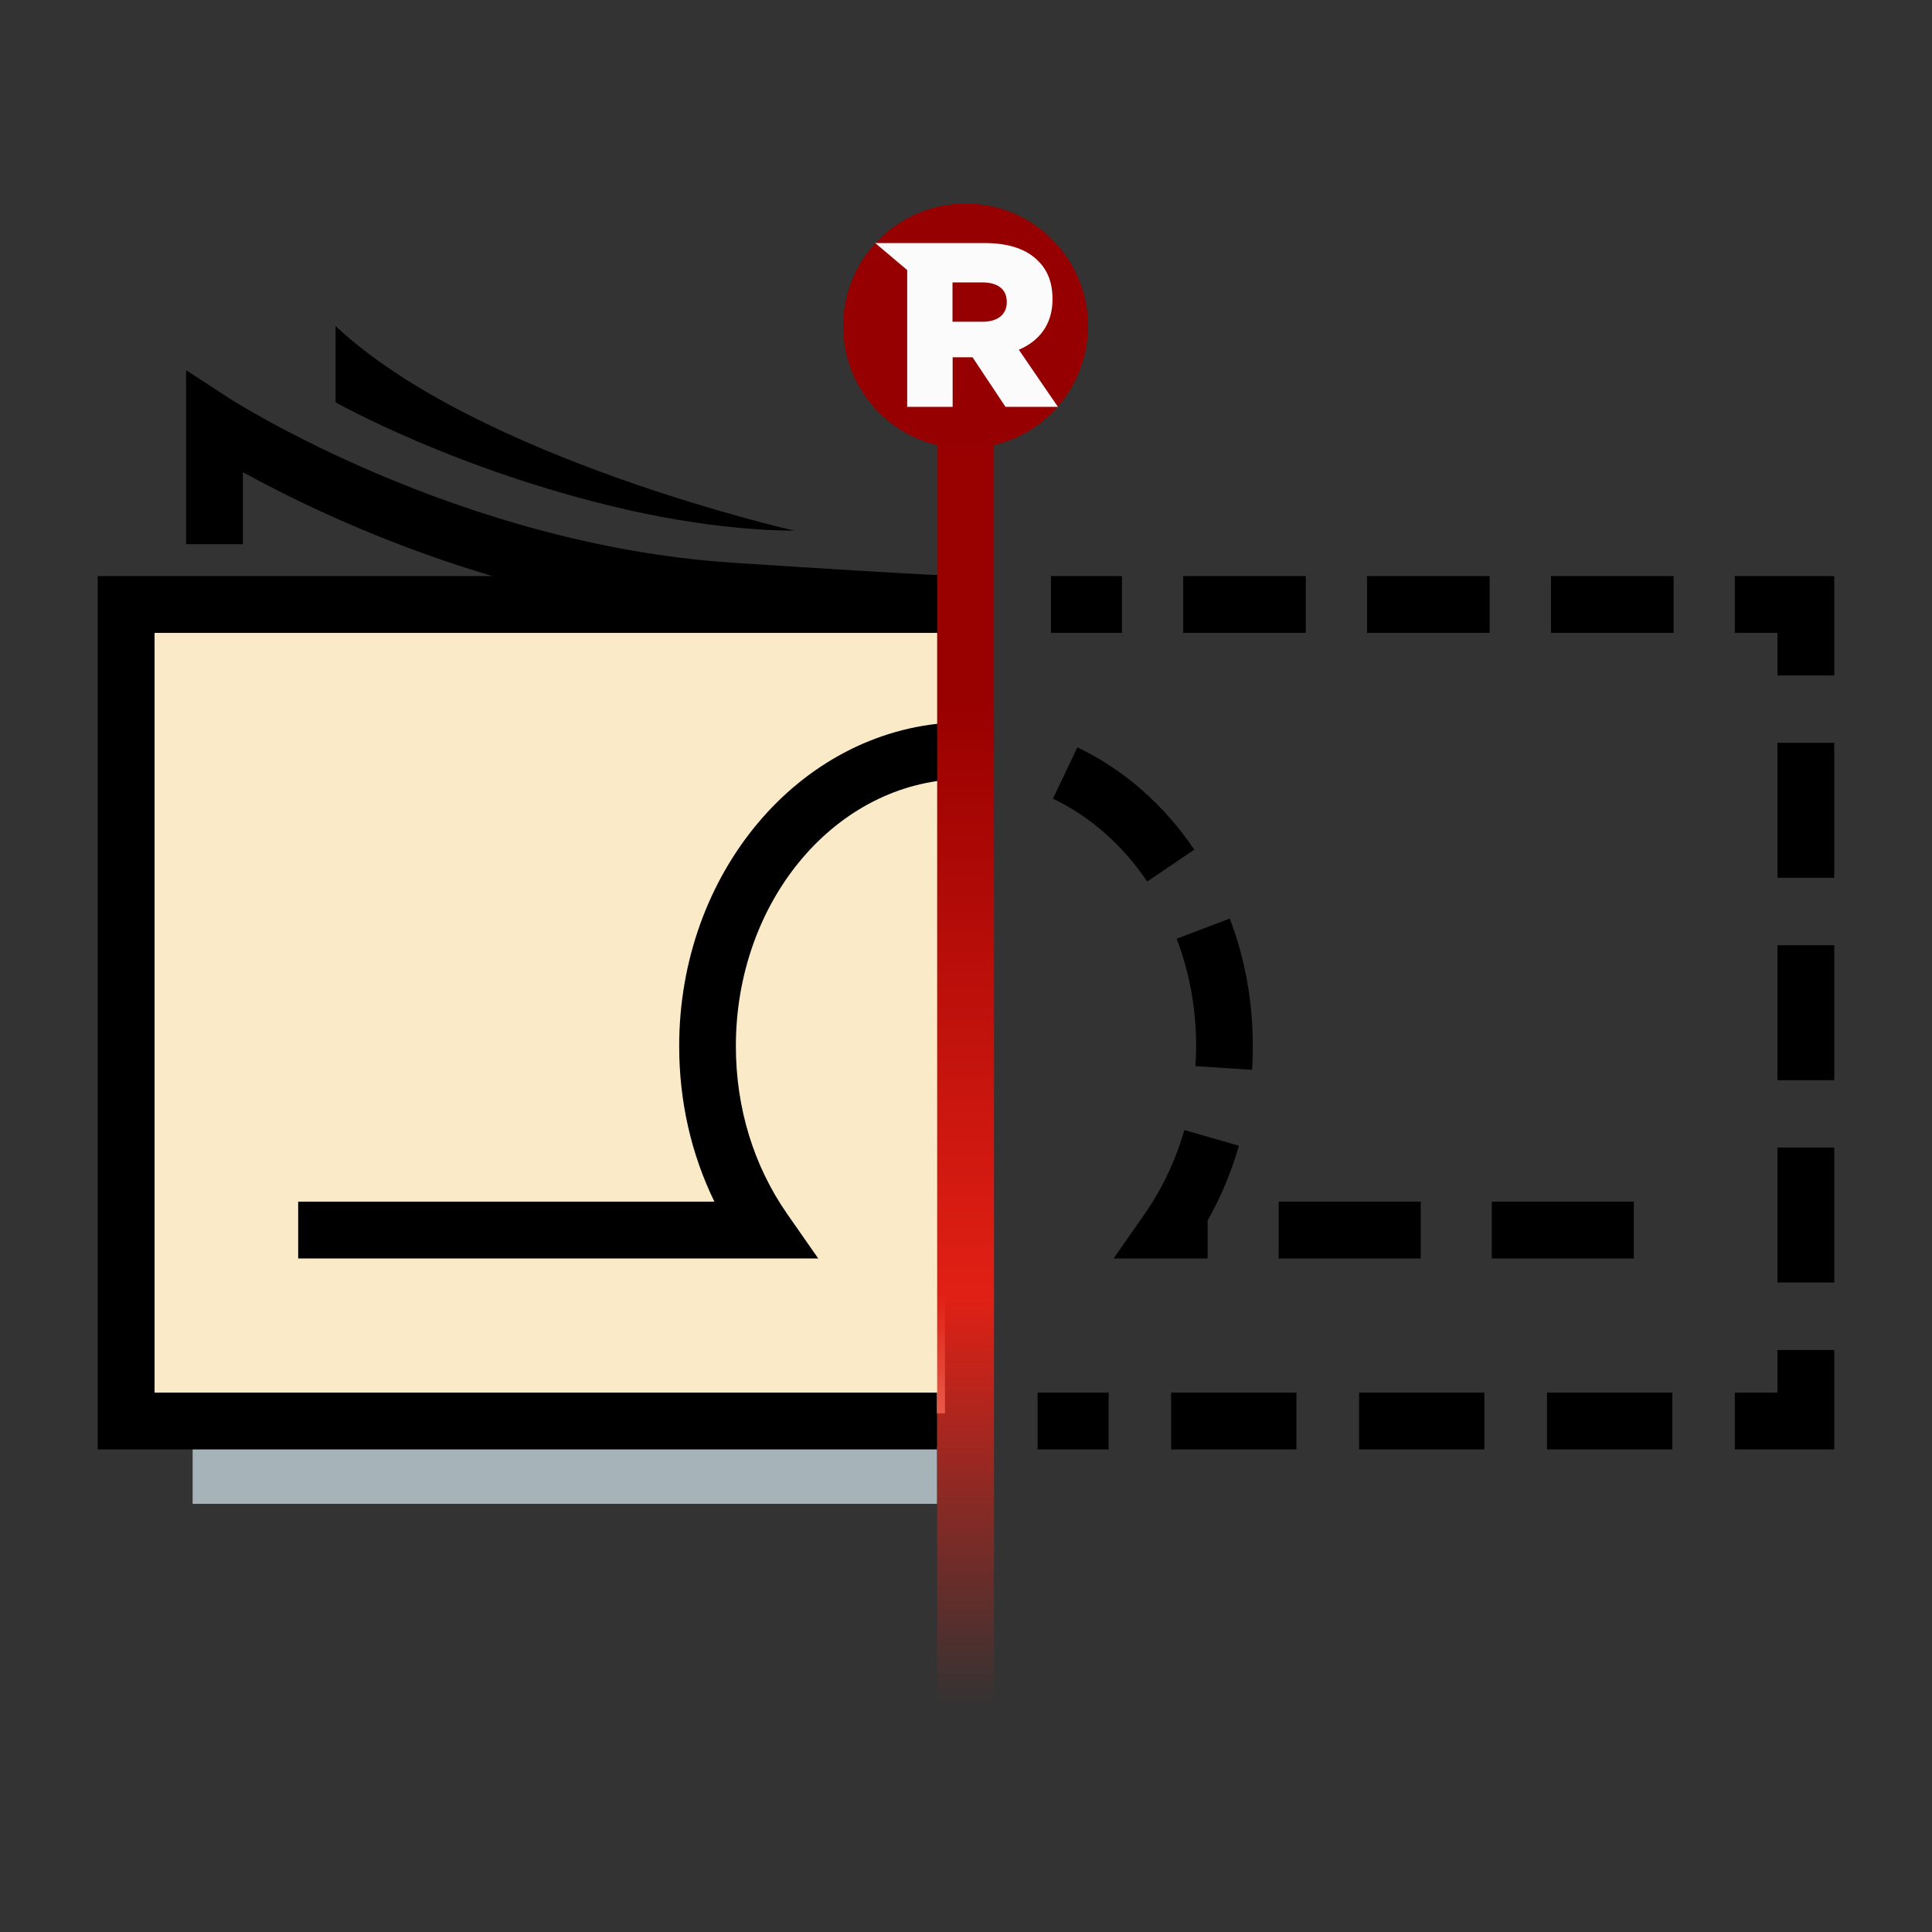 <?xml version="1.0" encoding="UTF-8" standalone="no"?>
<svg xmlns="http://www.w3.org/2000/svg" fill="none" height="640" viewBox="0 0 136 136" width="640">
  
  <rect x="0" y="0" width="136" height="136" fill="#333333" stroke="none"/>
  
  <g clip-path="url(#clip0_540_2123)">
    
    <path d="M65.96 101.86H13.56V105.86H65.96V101.86Z" fill="#A6B4BA"/>
    
    <path d="M66.52 42.55H8.14V99.49H66.52V42.55Z" fill="#FAEAC7"/>
    
    <path d="M65.96 102.03H6.88V40.55H68.94V44.55H10.88V98.03H65.96V102.03Z" fill="black"/>
    
    <path d="M78.98 40.55H73.98V44.55H78.98V40.55Z" fill="black"/>
    
    <path d="M117.81 44.55H109.18V40.55H117.81V44.55ZM104.86 44.55H96.23V40.55H104.86V44.55ZM91.92 44.55H83.29V40.55H91.92V44.55Z" fill="black"/>
    
    <path d="M129.12 47.55H125.12V44.55H122.12V40.55H129.12V47.55Z" fill="black"/>
    
    <path d="M129.12 90.28H125.12V80.78H129.12V90.28ZM129.12 76.04H125.12V66.54H129.12V76.04ZM129.12 61.79H125.12V52.29H129.12V61.79Z" fill="black"/>
    
    <path d="M129.12 102.03H122.12V98.03H125.12V95.03H129.12V102.03Z" fill="black"/>
    
    <path d="M117.72 102.03H108.9V98.03H117.72V102.03ZM104.49 102.03H95.67V98.03H104.49V102.03ZM91.26 102.03H82.44V98.03H91.26V102.03Z" fill="black"/>
    
    <path d="M78.04 98.03H73.04V102.03H78.04V98.03Z" fill="black"/>
    
    <path d="M115.01 88.59H105.01V84.59H115.01V88.59ZM100.01 88.59H90.01V84.59H100.01V88.59ZM85.01 88.59H78.39L80.58 85.45C81.81 83.68 82.75 81.7 83.37 79.55L87.21 80.65C86.68 82.51 85.94 84.27 85.01 85.91V88.59ZM88.14 75.31L84.15 75.05C84.18 74.58 84.2 74.11 84.2 73.64C84.2 71.01 83.74 68.46 82.83 66.08L86.57 64.66C87.65 67.5 88.19 70.53 88.19 73.64C88.19 74.2 88.17 74.76 88.14 75.31ZM80.75 62.05C79.01 59.47 76.72 57.46 74.12 56.22L75.84 52.61C79.08 54.15 81.93 56.64 84.07 59.81L80.76 62.05H80.75Z" fill="black"/>
    
    <path d="M67.37 44.53C65.55 44.53 61.45 44.26 51.3 43.6C35.85 42.59 22.82 36.39 17.1 33.24V38.31H13.1V26.06L16.19 28.07C16.35 28.17 32.21 38.34 51.56 39.61C66 40.56 67.7 40.55 67.85 40.55L67.89 42.45L69.07 44.21C68.77 44.41 68.59 44.53 67.36 44.53H67.37Z" fill="black"/>
    
    <path d="M57.61 88.59H20.99V84.59H50.29C48.66 81.25 47.81 77.53 47.81 73.64C47.81 61.5 56.21 51.5 66.93 50.87L67.16 54.86C58.55 55.37 51.8 63.62 51.8 73.64C51.8 77.98 53.05 82.06 55.41 85.45L57.6 88.59H57.61Z" fill="black"/>
    
    <path d="M69.97 26.95H65.97V121.67H69.97V26.95Z" fill="url(#paint0_linear_540_2123)"/>
    
    <path d="M76.59 22.95C76.59 27.71 72.73 31.57 67.97 31.57C63.21 31.57 59.35 27.71 59.35 22.95C59.35 18.19 63.21 14.33 67.97 14.33C72.73 14.33 76.59 18.19 76.59 22.95Z" fill="#960000"/>
    
    <path d="M61.59 17.11H69.31C71.07 17.11 72.29 17.57 73.07 18.36C73.75 19.02 74.09 19.91 74.09 21.05V21.08C74.09 22.84 73.15 24.01 71.72 24.62L74.47 28.64H70.78L68.46 25.15H67.06V28.64H63.86V19.01L61.6 17.1L61.59 17.11ZM69.16 22.65C70.25 22.65 70.87 22.12 70.87 21.28V21.25C70.87 20.34 70.21 19.88 69.14 19.88H67.05V22.65H69.16Z" fill="#FBFBFB"/>
    
    <path d="M23.62 28.32C23.62 28.32 32.15 33.14 44.08 35.87C51.05 37.46 55.9 37.35 55.9 37.35C55.9 37.35 33.56 32.29 23.62 22.95V28.31V28.32Z" fill="black"/>
    
  </g>
  
  <defs>
    
    <linearGradient gradientUnits="userSpaceOnUse" id="paint0_linear_540_2123" x1="67.97" x2="67.97" y1="49.51" y2="120.1">
      
      <stop stop-color="#990000"/>
      
      <stop offset="0.59" stop-color="#E12015"/>
      
      <stop offset="1" stop-color="#E12015" stop-opacity="0"/>
      
    </linearGradient>
    
    <clipPath id="clip0_540_2123">
      
      <rect fill="white" height="136" width="136"/>
      
    </clipPath>
    
  </defs>
  
</svg>
